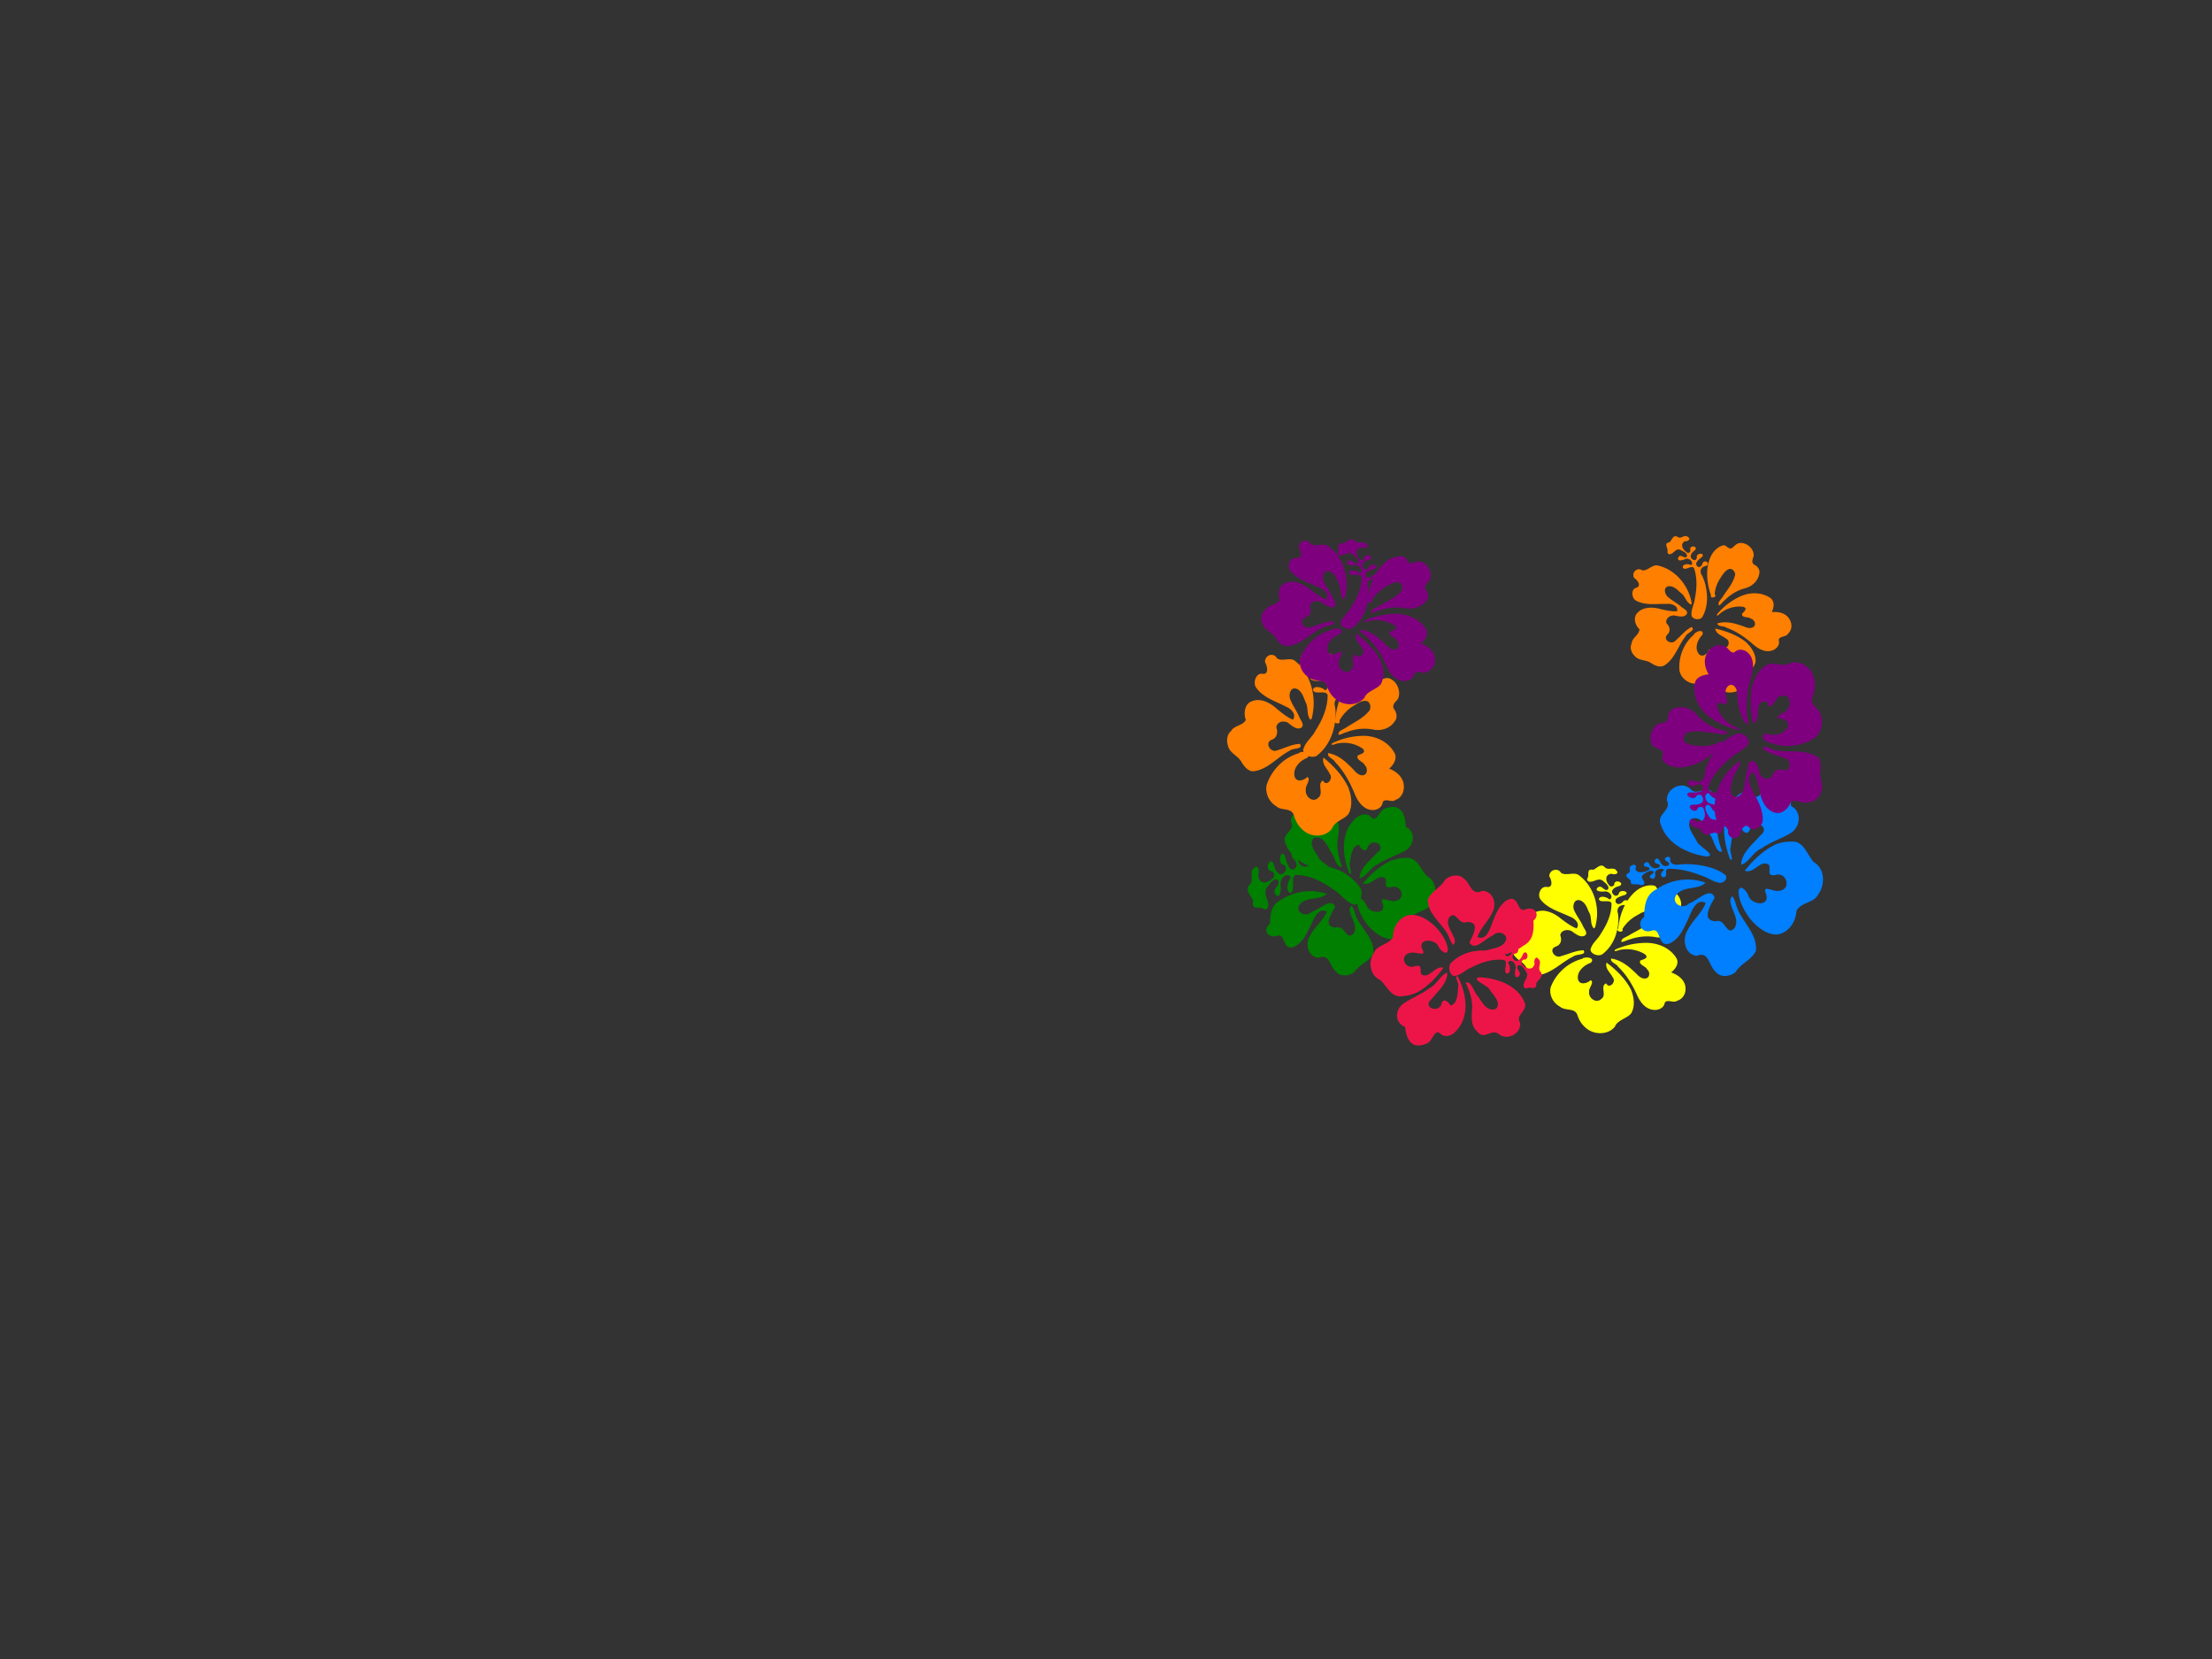 <?xml version="1.0"?><svg width="640" height="480" xmlns="http://www.w3.org/2000/svg">
 <rect width="100%" height="100%" fill="#333333" stroke="none"/>
 <title>hibiscus flowers lei</title>
 <g>
  <title>Layer 1</title>
  <path d="m365.732,263.082c-0.973,-1.178 -3.729,0.808 -3.185,-2.494c-0.559,-1.51 -2.573,-3.022 -0.889,-4.712c1.263,-1.238 -0.341,-3.654 1.182,-4.691c1.044,-1.392 1.722,0.702 1.159,2.014c0.339,2.892 2.777,2.344 3.997,1.134c1.23,-0.605 0.639,-2.502 -0.449,-2.311c-1.674,-0.719 -0.094,-4.304 0.951,-2.104c0.382,2.126 1.772,4.053 3.157,2.443c0.967,-0.962 0.149,-2.22 -0.7,-2.286c-1.239,-0.815 -0.393,-4.305 0.745,-2.624c0.56,1.823 1.2,5.041 2.955,3.866c1.195,-0.996 -0.075,-2.628 -0.764,-3.178c-0.842,-2.187 1.871,-3.342 1.601,-0.586c-0.198,2.797 1.597,3.628 3.07,3.014c2.693,-0.5 5.437,-0.032 8.07,0.895c2.585,1.008 5.151,2.737 7.061,5.624c0.924,2.254 -0.83,5.504 -2.468,4.449c-1.936,-0.706 -3.378,-3.009 -5.231,-4.027c-3.434,-2.544 -7.189,-4.361 -11.041,-4.342c-1.803,0.497 0.095,4.655 -1.622,5.165c-1.605,-0.362 -0.675,-3.611 0.122,-4.257c-0.62,-1.972 -3.08,-0.288 -2.955,1.755c0.23,1.582 -0.045,4.598 -1.488,2.945c-1.118,-1.793 1.547,-2.386 0.828,-4.05c-1.16,-1.041 -2.47,1.013 -3.318,2.112c-1.239,1.911 0.941,3.762 0.319,5.756c-0.264,0.506 -0.713,0.609 -1.109,0.492z" id="path7490" fill="#007f00"/>
  <path id="path7488" d="m386.471,281.059c-1.748,-1.409 -1.698,-5.298 -4.988,-3.912c-3.176,-0.351 -3.935,-4.191 -2.436,-6.468c1.283,-2.526 3.809,-4.275 4.872,-6.925c-2.501,-1.311 -3.768,2.024 -4.538,3.732c-1.216,2.461 -2.422,5.443 -5.228,6.549c-3.242,0.974 -2.067,-4.21 -4.691,-3.271c-2.647,0.887 -4.258,-1.911 -2.021,-3.465c0.046,-2.773 0.369,-5.73 3.407,-7.063c3.754,-2.461 8.754,-3.105 13.033,-1.61c-2.011,1.884 -5.531,0.773 -7.581,2.797c-2.103,2.136 1.306,4.311 3.214,2.42c2.045,-0.517 5.62,-4.392 6.802,-1.462c-1.027,1.828 -3.812,5.842 0.286,6.011c2.589,-0.886 2.876,4.067 5.065,1.648c1.356,-2.386 -1.084,-4.551 -1.184,-6.959c0.646,-2.843 1.487,1.367 2.011,2.369c1.636,3.439 5.276,6.325 4.852,10.44c-1.161,2.354 -4.138,3.164 -5.505,5.416c-1.524,1.154 -4.095,1.382 -5.369,-0.249l0,0zm-2.212,-29.04c-5.062,-0.656 -10.616,-3.108 -12.373,-8.07c-1.234,-2.755 3.069,-3.677 1.637,-6.139c-0.166,-3.07 4.08,-5.062 6.373,-2.813c1.916,1.934 4.341,-1.55 6.068,1.123c2.125,2.144 1.259,5.083 0.974,7.662c-0.076,2.376 0.493,4.732 1.363,6.944c-1.675,0.628 -2.218,-3.283 -3.345,-4.383c-0.933,-1.782 -2.235,-4.772 -4.85,-3.875c-1.758,1.817 0.76,4.198 1.579,5.975c0.673,1.074 5.179,3.31 2.574,3.575l0,0l-0,0zm18.257,-3.044c-3.253,1.493 -5.911,3.943 -8.156,6.611c2.438,0.97 4.161,-3.024 6.487,-1.467c0.536,1.266 -0.767,2.861 1.609,2.59c3.041,-1.025 4.517,3.501 1.235,3.95c-1.714,0.475 -4.964,-1.928 -3.57,0.986c0.918,3.24 -4.229,2.54 -4.832,0.149c-0.546,-1.33 -2.551,-3.159 -2.599,-0.602c0.243,2.399 1.581,4.645 3.071,6.55c1.784,2.018 4.246,4.012 7.138,3.999c3.097,-0.279 5.147,-3.211 5.298,-6.018c1.225,-2.232 4.701,-1.858 5.894,-4.262c1.825,-2.411 1.665,-6.503 -1.285,-8.04c-1.862,-1.941 -2.706,-5.62 -6.212,-5.179c-1.395,-0.044 -2.78,0.263 -4.079,0.734l-0,0zm-1.304,-15.199c-2.347,0.275 -2.772,5.044 -4.9,2.236c-2.541,-1.408 -4.824,1.184 -6.003,3.079c-2.355,4.17 -1.594,9.256 0.065,13.512c1.349,1.139 -0.282,-2.149 0.186,-2.85c0.23,-1.727 0.509,-5.156 2.652,-5.323c0.573,1.435 2.087,2.556 2.639,0.337c1.512,-2.372 5.451,-0.027 2.633,1.943c-1.986,2.162 -4.964,4.302 -5.107,7.358c1.888,-0.314 3.24,-3.293 5.402,-4.081c2.452,-1.665 5.394,-2.465 7.933,-3.949c2.663,-1.644 2.887,-5.51 0.007,-6.826c-0.021,-2.653 -0.842,-6.332 -4.542,-5.663l-0.49,0.089l-0.474,0.139l0,0l-0,0z" fill="#007f00"/>
  <path id="path6658" d="m459.235,254.161c0.835,-0.766 -0.573,-2.937 1.769,-2.508c1.071,-0.44 2.143,-2.027 3.342,-0.7c0.878,0.995 2.592,-0.269 3.327,0.931c0.987,0.822 -0.498,1.356 -1.428,0.913c-2.051,0.267 -1.662,2.187 -0.804,3.148c0.429,0.969 1.775,0.503 1.639,-0.353c0.51,-1.319 3.053,-0.074 1.492,0.749c-1.507,0.301 -2.874,1.395 -1.732,2.487c0.682,0.762 1.574,0.118 1.621,-0.552c0.578,-0.976 3.053,-0.31 1.861,0.587c-1.293,0.441 -3.575,0.945 -2.741,2.327c0.707,0.941 1.864,-0.059 2.254,-0.601c1.551,-0.663 2.37,1.474 0.415,1.261c-1.984,-0.156 -2.573,1.258 -2.137,2.418c0.355,2.121 0.023,4.282 -0.634,6.356c-0.715,2.036 -1.941,4.057 -3.989,5.561c-1.599,0.728 -3.903,-0.654 -3.155,-1.944c0.5,-1.525 2.134,-2.661 2.856,-4.12c1.804,-2.705 3.093,-5.662 3.079,-8.695c-0.353,-1.42 -3.301,0.075 -3.663,-1.278c0.257,-1.264 2.561,-0.532 3.019,0.096c1.399,-0.488 0.204,-2.426 -1.245,-2.327c-1.122,0.181 -3.261,-0.035 -2.088,-1.172c1.271,-0.88 1.692,1.218 2.872,0.652c0.738,-0.913 -0.719,-1.945 -1.498,-2.613c-1.355,-0.975 -2.668,0.741 -4.082,0.251c-0.359,-0.208 -0.432,-0.562 -0.349,-0.873z" fill="#ffff00"/>
  <path d="m438.656,270.91c0.991,-1.553 3.351,-1.227 4.319,-2.804c-0.675,-1.716 -0.177,-4.218 1.797,-4.818c2.678,-0.948 5.458,0.593 7.375,2.377c1.323,1.036 2.648,2.123 4.224,2.762c1.213,-1.431 -0.615,-3.057 -1.949,-3.52c-2.904,-1.503 -6.368,-2.478 -8.315,-5.285c-0.856,-1.433 0.345,-3.974 2.198,-3.41c1.808,0.063 1.164,-2.221 0.624,-3.111c0.042,-1.899 2.6,-2.528 3.462,-0.853c1.622,1.041 3.841,-0.443 5.321,0.987c4.019,3.306 5.543,9.052 4.296,13.993c-0.139,0.82 -0.534,2.042 -1.073,0.707c-0.582,-1.316 -0.065,-2.89 -0.877,-4.139c-0.516,-1.394 -1.119,-3.271 -2.824,-3.543c-1.529,-0.137 -1.899,1.881 -1.391,2.995c0.611,1.46 1.568,2.756 2.234,4.197c0.245,0.976 1.676,2.26 0.685,3.088c-1.193,0.719 -2.444,-0.324 -3.39,-0.995c-1.04,-1.126 -3.48,-0.981 -3.796,0.714c0.511,1.358 0.125,2.873 -1.483,3.272c-2.068,0.707 -0.342,3.423 1.412,2.821c2.207,-0.518 4.348,-1.542 6.661,-1.545c0.987,1.56 -2.145,0.971 -2.954,1.69c-3.514,1.514 -6.302,4.693 -10.279,5.084c-1.89,0.201 -3.036,-1.608 -3.88,-2.996c-1.03,-1.356 -2.999,-2.029 -3.368,-3.84c-0.466,-1.302 -0.233,-2.986 0.97,-3.827l-0,0zm29.731,-2.153c0.571,-4.062 2.282,-8.207 5.658,-10.756c1.48,-1.057 3.398,-1.672 5.214,-1.245c0.854,0.395 0.768,1.681 1.706,1.96c1.092,0.016 2.171,-0.728 3.268,-0.287c2.1,0.804 3.287,3.55 2.121,5.529c-0.674,0.608 -1.862,1.539 -1.118,2.546c0.751,0.881 0.93,2.339 0.053,3.203c-1.478,1.937 -4.238,2.513 -6.524,1.876c-2.401,-0.442 -4.894,-0.217 -7.211,0.523c-0.767,0.128 -1.757,0.699 -2.357,0.644c-0.099,-1.07 1.189,-1.268 1.917,-1.672c2.407,-1.391 5.182,-2.327 7.094,-4.422c0.625,-0.857 0.267,-2.439 -0.912,-2.57c-1.629,-0.108 -2.983,0.947 -4.355,1.647c-1.325,0.848 -2.507,1.945 -3.334,3.283c0.512,1.309 -2.25,0.717 -1.218,-0.258l0,0zm3.117,17.764c-1.527,-3.166 -4.038,-5.75 -6.769,-7.936c-0.651,1.701 1.05,2.959 1.667,4.37c1.053,1.291 -1.173,3.45 -2,1.621c-1.898,0.746 0.255,3.44 -1.55,4.49c-1.504,1.368 -3.737,-0.41 -3.431,-2.192c-0.204,-1.088 1.757,-2.751 0.53,-3.342c-1.061,0.959 -3.308,1.439 -3.654,-0.447c-0.262,-2.255 1.872,-3.978 3.854,-4.583c1.577,-1.448 -1.546,-2.025 -2.485,-1.227c-4.144,0.946 -7.715,4.026 -9.313,7.911c-0.642,2.192 0.541,4.668 2.534,5.745c1.377,1.324 4.132,0.349 4.901,2.437c0.458,1.792 1.475,3.358 3,4.438c2.286,1.608 5.86,1.602 7.762,-0.599c0.878,-2.014 3.451,-2.164 4.804,-3.679c1.362,-2.085 1,-4.806 0.15,-7.008l0,-0zm15.561,-1.269c-0.634,-1.606 -2.187,-2.618 -3.734,-3.255c1.184,-0.876 2.421,-2.445 1.689,-3.963c-1.755,-3.289 -5.66,-4.89 -9.287,-4.817c-2.871,-0 -5.753,0.587 -8.399,1.675c-0.792,0.982 1.337,0.01 1.813,0.074c2.344,-0.324 4.808,0.255 6.764,1.55c1.242,1.21 -0.594,1.438 -1.407,1.774c-0.665,1.233 1.447,1.572 1.882,2.586c0.926,0.795 0.767,2.64 -0.671,2.656c-1.593,0.042 -2.394,-1.579 -3.478,-2.459c-1.686,-1.69 -3.726,-3.212 -6.144,-3.625c-0.4,1.117 1.521,1.497 1.944,2.436c2.432,2.461 4.092,5.541 5.362,8.717c0.812,1.866 2.228,3.79 4.419,4.061c1.372,0.248 3.151,-0.411 3.36,-1.925c0.763,-1.206 2.518,0.317 3.656,-0.504c1.543,-0.374 2.513,-1.869 2.493,-3.393c0.02,-0.539 -0.063,-1.084 -0.263,-1.587l0,0z" id="path6656" fill="#ffff00" transform="rotate(-1.772 462.396 275.112)"/>
  <path d="m416.628,300.466c-1.753,-1.394 -1.702,-5.242 -5.001,-3.87c-3.184,-0.348 -3.946,-4.147 -2.442,-6.4c1.286,-2.499 3.819,-4.23 4.885,-6.852c-2.507,-1.297 -3.777,2.003 -4.55,3.693c-1.219,2.435 -2.428,5.386 -5.242,6.48c-3.25,0.963 -2.072,-4.166 -4.703,-3.236c-2.654,0.878 -4.269,-1.89 -2.026,-3.428c0.047,-2.744 0.37,-5.67 3.416,-6.989c3.764,-2.435 8.777,-3.072 13.067,-1.593c-2.016,1.865 -5.545,0.765 -7.601,2.768c-2.109,2.113 1.309,4.266 3.222,2.395c2.051,-0.511 5.635,-4.345 6.82,-1.446c-1.029,1.808 -3.822,5.781 0.286,5.947c2.596,-0.876 2.884,4.024 5.078,1.63c1.359,-2.36 -1.087,-4.503 -1.187,-6.885c0.647,-2.813 1.491,1.352 2.016,2.344c1.64,3.403 5.289,6.259 4.865,10.33c-1.164,2.329 -4.149,3.131 -5.519,5.359c-1.528,1.141 -4.106,1.368 -5.383,-0.246l0,0zm-2.218,-28.734c-5.075,-0.649 -10.644,-3.075 -12.406,-7.985c-1.237,-2.726 3.077,-3.639 1.642,-6.074c-0.166,-3.038 4.09,-5.009 6.39,-2.783c1.921,1.914 4.352,-1.534 6.084,1.111c2.131,2.122 1.262,5.029 0.977,7.581c-0.076,2.351 0.494,4.682 1.366,6.871c-1.679,0.621 -2.224,-3.249 -3.354,-4.337c-0.935,-1.763 -2.241,-4.722 -4.863,-3.834c-1.762,1.798 0.762,4.154 1.583,5.912c0.674,1.062 5.192,3.275 2.581,3.538l0,0l-0,0zm18.305,-3.012c-3.262,1.478 -5.927,3.901 -8.177,6.542c2.445,0.96 4.172,-2.992 6.504,-1.451c0.537,1.253 -0.769,2.831 1.613,2.563c3.049,-1.014 4.529,3.464 1.238,3.908c-1.719,0.47 -4.977,-1.908 -3.579,0.976c0.92,3.206 -4.241,2.513 -4.845,0.147c-0.548,-1.316 -2.558,-3.126 -2.606,-0.596c0.243,2.374 1.585,4.596 3.079,6.481c1.788,1.997 4.257,3.97 7.157,3.957c3.105,-0.277 5.161,-3.177 5.312,-5.955c1.229,-2.209 4.713,-1.838 5.91,-4.217c1.83,-2.385 1.669,-6.435 -1.288,-7.955c-1.867,-1.921 -2.713,-5.561 -6.228,-5.125c-1.399,-0.044 -2.787,0.26 -4.09,0.726l0,0zm-1.308,-15.039c-2.353,0.272 -2.779,4.99 -4.913,2.212c-2.548,-1.393 -4.836,1.172 -6.019,3.047c-2.361,4.126 -1.598,9.158 0.066,13.37c1.352,1.127 -0.283,-2.126 0.186,-2.82c0.231,-1.708 0.511,-5.102 2.659,-5.267c0.574,1.42 2.093,2.529 2.646,0.333c1.516,-2.347 5.465,-0.027 2.64,1.922c-1.991,2.139 -4.977,4.257 -5.121,7.28c1.893,-0.311 3.249,-3.258 5.416,-4.038c2.458,-1.648 5.408,-2.439 7.954,-3.908c2.67,-1.627 2.895,-5.452 0.007,-6.754c-0.021,-2.625 -0.844,-6.265 -4.554,-5.603l-0.491,0.088l-0.475,0.138l0,0l-0,0z" fill="#ed1547" id="svg_1" transform="rotate(175.601 421 277.5)"/>
  <path d="m423.445,272.146c-0.791,0.875 -3.034,-0.6 -2.592,1.853c-0.455,1.122 -2.094,2.245 -0.723,3.501c1.027,0.92 -0.278,2.715 0.962,3.485c0.85,1.034 1.401,-0.522 0.943,-1.496c0.276,-2.149 2.26,-1.741 3.252,-0.842c1.001,0.449 0.52,1.859 -0.365,1.717c-1.363,0.534 -0.076,3.198 0.773,1.563c0.311,-1.579 1.442,-3.012 2.569,-1.815c0.787,0.715 0.122,1.649 -0.57,1.698c-1.008,0.606 -0.32,3.199 0.606,1.95c0.456,-1.355 0.977,-3.745 2.405,-2.872c0.972,0.74 -0.061,1.953 -0.621,2.361c-0.685,1.625 1.523,2.483 1.303,0.435c-0.161,-2.078 1.299,-2.696 2.498,-2.239c2.191,0.372 4.424,0.024 6.566,-0.665c2.104,-0.749 4.191,-2.033 5.745,-4.179c0.752,-1.675 -0.675,-4.089 -2.008,-3.305c-1.575,0.524 -2.749,2.236 -4.256,2.992c-2.795,1.89 -5.85,3.24 -8.984,3.226c-1.467,-0.369 0.077,-3.458 -1.32,-3.838c-1.306,0.269 -0.549,2.683 0.1,3.163c-0.504,1.465 -2.506,0.214 -2.405,-1.304c0.187,-1.175 -0.036,-3.416 -1.211,-2.188c-0.91,1.332 1.258,1.773 0.673,3.009c-0.944,0.774 -2.01,-0.753 -2.7,-1.569c-1.008,-1.42 0.766,-2.795 0.26,-4.277c-0.215,-0.376 -0.58,-0.453 -0.902,-0.366z" fill="#ed1547" id="svg_2" transform="rotate(-172.999 433 278.5)"/>
  <path d="m496.283,281.043c-1.891,-1.611 -1.837,-6.059 -5.396,-4.473c-3.436,-0.402 -4.257,-4.792 -2.635,-7.397c1.388,-2.888 4.121,-4.889 5.27,-7.919c-2.705,-1.499 -4.076,2.315 -4.909,4.268c-1.315,2.814 -2.62,6.225 -5.656,7.489c-3.507,1.113 -2.236,-4.815 -5.074,-3.74c-2.864,1.014 -4.607,-2.185 -2.186,-3.962c0.05,-3.171 0.399,-6.553 3.686,-8.077c4.061,-2.814 9.47,-3.551 14.099,-1.841c-2.176,2.155 -5.983,0.884 -8.201,3.199c-2.276,2.442 1.413,4.93 3.477,2.768c2.212,-0.591 6.08,-5.022 7.358,-1.671c-1.111,2.09 -4.124,6.681 0.309,6.874c2.801,-1.013 3.111,4.651 5.479,1.884c1.467,-2.728 -1.173,-5.205 -1.281,-7.958c0.698,-3.252 1.609,1.563 2.175,2.709c1.769,3.933 5.707,7.234 5.249,11.939c-1.256,2.692 -4.477,3.619 -5.955,6.194c-1.649,1.319 -4.43,1.581 -5.808,-0.285l0,0zm-2.393,-33.209c-5.476,-0.75 -11.484,-3.554 -13.385,-9.229c-1.335,-3.151 3.32,-4.205 1.771,-7.02c-0.179,-3.511 4.413,-5.789 6.894,-3.216c2.073,2.212 4.696,-1.773 6.564,1.284c2.299,2.452 1.362,5.813 1.054,8.762c-0.082,2.717 0.533,5.411 1.474,7.941c-1.811,0.718 -2.399,-3.755 -3.619,-5.013c-1.009,-2.038 -2.418,-5.458 -5.247,-4.431c-1.901,2.078 0.822,4.8 1.708,6.832c0.728,1.228 5.602,3.785 2.785,4.089l0,0l-0,0zm19.751,-3.482c-3.519,1.708 -6.395,4.509 -8.823,7.56c2.638,1.109 4.502,-3.458 7.018,-1.677c0.58,1.448 -0.83,3.272 1.741,2.962c3.29,-1.172 4.887,4.003 1.336,4.517c-1.855,0.543 -5.37,-2.205 -3.862,1.128c0.993,3.705 -4.575,2.904 -5.228,0.17c-0.591,-1.521 -2.76,-3.613 -2.812,-0.689c0.263,2.744 1.71,5.312 3.323,7.49c1.929,2.308 4.594,4.588 7.722,4.573c3.35,-0.32 5.568,-3.671 5.732,-6.882c1.326,-2.553 5.085,-2.124 6.376,-4.874c1.975,-2.757 1.801,-7.437 -1.39,-9.194c-2.014,-2.22 -2.928,-6.427 -6.72,-5.923c-1.51,-0.05 -3.007,0.301 -4.413,0.839l0,0zm-1.411,-17.381c-2.539,0.314 -2.999,5.768 -5.3,2.557c-2.749,-1.61 -5.218,1.354 -6.494,3.521c-2.547,4.769 -1.724,10.585 0.071,15.452c1.459,1.303 -0.305,-2.457 0.201,-3.259c0.249,-1.974 0.551,-5.896 2.869,-6.087c0.62,1.641 2.258,2.922 2.855,0.385c1.636,-2.713 5.897,-0.031 2.848,2.221c-2.148,2.472 -5.37,4.92 -5.525,8.414c2.042,-0.359 3.505,-3.765 5.844,-4.667c2.652,-1.905 5.836,-2.819 8.582,-4.516c2.881,-1.88 3.123,-6.301 0.007,-7.806c-0.023,-3.034 -0.911,-7.241 -4.914,-6.475l-0.53,0.102l-0.513,0.159l0,0l-0,0z" fill="#007fff" id="svg_3"/>
  <path d="m474.682,256.075c-0.854,-0.561 -3.276,0.385 -2.798,-1.188c-0.491,-0.719 -2.261,-1.44 -0.781,-2.245c1.11,-0.59 -0.3,-1.741 1.039,-2.235c0.918,-0.663 1.513,0.334 1.019,0.959c0.298,1.378 2.44,1.117 3.512,0.54c1.081,-0.288 0.561,-1.192 -0.394,-1.101c-1.471,-0.342 -0.082,-2.051 0.835,-1.003c0.336,1.013 1.556,1.931 2.774,1.164c0.85,-0.458 0.131,-1.058 -0.615,-1.089c-1.089,-0.389 -0.346,-2.051 0.655,-1.251c0.492,0.869 1.055,2.402 2.596,1.842c1.05,-0.475 -0.066,-1.252 -0.671,-1.514c-0.74,-1.042 1.644,-1.592 1.407,-0.279c-0.174,1.333 1.403,1.729 2.698,1.436c2.366,-0.238 4.777,-0.015 7.09,0.426c2.271,0.48 4.526,1.304 6.204,2.68c0.812,1.074 -0.729,2.622 -2.168,2.12c-1.701,-0.336 -2.968,-1.434 -4.596,-1.919c-3.018,-1.212 -6.316,-2.078 -9.7,-2.069c-1.585,0.237 0.083,2.218 -1.426,2.461c-1.41,-0.172 -0.593,-1.721 0.108,-2.029c-0.544,-0.94 -2.706,-0.137 -2.596,0.836c0.202,0.754 -0.039,2.191 -1.307,1.403c-0.982,-0.854 1.359,-1.137 0.727,-1.93c-1.019,-0.496 -2.17,0.483 -2.915,1.006c-1.088,0.911 0.827,1.793 0.281,2.743c-0.232,0.241 -0.627,0.29 -0.974,0.235z" fill="#007fff" id="svg_4"/>
  <path d="m356.291,210.784c1.007,-1.717 3.407,-1.357 4.393,-3.1c-0.686,-1.897 -0.18,-4.664 1.828,-5.326c2.724,-1.048 5.551,0.656 7.5,2.628c1.345,1.145 2.692,2.347 4.296,3.054c1.233,-1.582 -0.625,-3.38 -1.982,-3.891c-2.953,-1.662 -6.476,-2.74 -8.456,-5.842c-0.871,-1.584 0.351,-4.393 2.236,-3.769c1.838,0.07 1.183,-2.456 0.634,-3.439c0.042,-2.1 2.644,-2.795 3.521,-0.943c1.65,1.151 3.906,-0.489 5.411,1.091c4.087,3.655 5.637,10.007 4.368,15.469c-0.141,0.906 -0.543,2.258 -1.091,0.782c-0.592,-1.455 -0.066,-3.195 -0.891,-4.575c-0.525,-1.541 -1.138,-3.616 -2.872,-3.917c-1.555,-0.152 -1.931,2.08 -1.414,3.31c0.622,1.614 1.594,3.047 2.272,4.64c0.249,1.079 1.704,2.498 0.697,3.414c-1.213,0.795 -2.486,-0.359 -3.447,-1.1c-1.057,-1.245 -3.539,-1.084 -3.861,0.789c0.519,1.501 0.127,3.176 -1.508,3.617c-2.103,0.782 -0.348,3.784 1.436,3.118c2.245,-0.573 4.422,-1.705 6.774,-1.708c1.004,1.724 -2.181,1.074 -3.004,1.868c-3.574,1.673 -6.409,5.188 -10.454,5.62c-1.922,0.222 -3.088,-1.778 -3.945,-3.312c-1.048,-1.499 -3.049,-2.243 -3.425,-4.245c-0.474,-1.44 -0.237,-3.301 0.986,-4.231l-0,0zm30.235,-2.38c0.581,-4.49 2.321,-9.072 5.754,-11.891c1.505,-1.168 3.455,-1.849 5.302,-1.377c0.869,0.436 0.781,1.858 1.735,2.167c1.11,0.018 2.207,-0.804 3.324,-0.318c2.136,0.888 3.343,3.924 2.157,6.112c-0.685,0.672 -1.893,1.702 -1.137,2.815c0.764,0.974 0.945,2.586 0.054,3.541c-1.503,2.142 -4.31,2.778 -6.634,2.074c-2.442,-0.489 -4.977,-0.24 -7.333,0.579c-0.78,0.142 -1.787,0.773 -2.397,0.712c-0.1,-1.182 1.209,-1.401 1.949,-1.848c2.448,-1.537 5.269,-2.572 7.214,-4.888c0.636,-0.947 0.272,-2.697 -0.928,-2.842c-1.656,-0.119 -3.033,1.047 -4.429,1.821c-1.347,0.938 -2.55,2.15 -3.391,3.629c0.521,1.447 -2.289,0.792 -1.239,-0.285l0,0zm3.17,19.638c-1.553,-3.5 -4.106,-6.357 -6.884,-8.773c-0.662,1.88 1.068,3.271 1.695,4.832c1.07,1.427 -1.193,3.814 -2.034,1.792c-1.93,0.825 0.26,3.803 -1.576,4.963c-1.53,1.512 -3.8,-0.454 -3.489,-2.423c-0.207,-1.203 1.787,-3.041 0.539,-3.695c-1.079,1.06 -3.364,1.591 -3.716,-0.495c-0.267,-2.493 1.903,-4.398 3.919,-5.066c1.604,-1.601 -1.572,-2.238 -2.527,-1.357c-4.215,1.046 -7.845,4.451 -9.471,8.746c-0.653,2.423 0.55,5.16 2.577,6.351c1.401,1.464 4.202,0.385 4.984,2.695c0.466,1.981 1.5,3.712 3.05,4.907c2.325,1.777 5.959,1.771 7.893,-0.662c0.893,-2.226 3.509,-2.392 4.885,-4.067c1.385,-2.305 1.017,-5.313 0.153,-7.747l0,-0zm15.824,-1.403c-0.645,-1.775 -2.224,-2.894 -3.797,-3.599c1.204,-0.968 2.462,-2.703 1.718,-4.381c-1.785,-3.636 -5.756,-5.406 -9.444,-5.326c-2.92,-0 -5.85,0.649 -8.541,1.852c-0.806,1.085 1.36,0.011 1.844,0.082c2.384,-0.358 4.89,0.281 6.879,1.714c1.263,1.338 -0.604,1.59 -1.431,1.961c-0.676,1.363 1.472,1.738 1.914,2.859c0.942,0.879 0.78,2.919 -0.682,2.937c-1.62,0.046 -2.434,-1.746 -3.537,-2.719c-1.714,-1.868 -3.789,-3.551 -6.248,-4.008c-0.407,1.234 1.546,1.655 1.977,2.693c2.473,2.72 4.161,6.126 5.453,9.637c0.826,2.063 2.266,4.19 4.494,4.489c1.395,0.274 3.205,-0.454 3.417,-2.128c0.776,-1.333 2.561,0.351 3.718,-0.558c1.569,-0.413 2.556,-2.066 2.535,-3.751c0.02,-0.596 -0.064,-1.199 -0.268,-1.754l0,0z" fill="#ff7f00" transform="rotate(-1.772 380.433 215.429)" id="svg_5"/>
  <path d="m375.94,192.47c0.973,-0.914 -0.667,-3.503 2.059,-2.992c1.246,-0.525 2.495,-2.417 3.89,-0.835c1.022,1.186 3.017,-0.321 3.872,1.111c1.149,0.981 -0.579,1.617 -1.662,1.089c-2.387,0.319 -1.935,2.609 -0.936,3.754c0.499,1.155 2.066,0.6 1.908,-0.421c0.593,-1.573 3.553,-0.088 1.737,0.893c-1.755,0.359 -3.346,1.664 -2.016,2.966c0.794,0.908 1.832,0.14 1.887,-0.658c0.673,-1.164 3.554,-0.37 2.167,0.7c-1.505,0.526 -4.161,1.128 -3.191,2.776c0.823,1.122 2.17,-0.07 2.624,-0.717c1.805,-0.791 2.759,1.758 0.484,1.504c-2.309,-0.186 -2.995,1.5 -2.488,2.884c0.413,2.53 0.027,5.107 -0.739,7.58c-0.832,2.428 -2.259,4.839 -4.643,6.632c-1.861,0.868 -4.543,-0.78 -3.672,-2.318c0.582,-1.818 2.484,-3.173 3.324,-4.913c2.1,-3.226 3.6,-6.753 3.585,-10.371c-0.41,-1.694 -3.843,0.089 -4.264,-1.524c0.299,-1.508 2.981,-0.634 3.514,0.115c1.628,-0.582 0.238,-2.893 -1.449,-2.776c-1.306,0.216 -3.796,-0.042 -2.431,-1.398c1.48,-1.05 1.969,1.453 3.343,0.777c0.86,-1.089 -0.836,-2.32 -1.744,-3.117c-1.578,-1.163 -3.105,0.884 -4.751,0.3c-0.418,-0.248 -0.503,-0.67 -0.407,-1.042z" fill="#ff7f00" id="svg_6"/>
  <path d="m488.94,214.97c0.973,-0.914 -0.667,-3.503 2.059,-2.992c1.246,-0.525 2.495,-2.417 3.89,-0.835c1.022,1.186 3.017,-0.321 3.872,1.111c1.149,0.981 -0.579,1.617 -1.662,1.089c-2.387,0.319 -1.935,2.609 -0.936,3.754c0.499,1.155 2.066,0.6 1.908,-0.421c0.593,-1.573 3.553,-0.088 1.737,0.893c-1.755,0.359 -3.346,1.664 -2.016,2.966c0.794,0.908 1.832,0.14 1.887,-0.658c0.673,-1.164 3.554,-0.37 2.167,0.7c-1.505,0.526 -4.161,1.128 -3.191,2.776c0.823,1.122 2.17,-0.07 2.624,-0.717c1.805,-0.791 2.759,1.758 0.484,1.504c-2.309,-0.186 -2.995,1.5 -2.488,2.884c0.413,2.53 0.027,5.107 -0.739,7.58c-0.832,2.428 -2.259,4.839 -4.643,6.632c-1.861,0.868 -4.543,-0.78 -3.672,-2.318c0.582,-1.818 2.484,-3.173 3.324,-4.913c2.1,-3.226 3.6,-6.753 3.585,-10.371c-0.41,-1.694 -3.843,0.089 -4.264,-1.524c0.299,-1.508 2.981,-0.634 3.514,0.115c1.628,-0.582 0.238,-2.893 -1.449,-2.776c-1.306,0.216 -3.796,-0.042 -2.431,-1.398c1.48,-1.05 1.969,1.453 3.343,0.777c0.86,-1.089 -0.836,-2.32 -1.744,-3.117c-1.578,-1.163 -3.105,0.884 -4.751,0.3c-0.418,-0.248 -0.503,-0.67 -0.407,-1.042z" fill="#7f007f" id="svg_8" transform="rotate(-161.565 496 226)"/>
  <path d="m366.193,175.727c0.991,-1.553 3.351,-1.227 4.319,-2.804c-0.675,-1.716 -0.177,-4.218 1.797,-4.818c2.678,-0.948 5.458,0.593 7.375,2.377c1.323,1.036 2.648,2.123 4.224,2.762c1.213,-1.431 -0.615,-3.057 -1.949,-3.52c-2.904,-1.503 -6.368,-2.478 -8.315,-5.285c-0.856,-1.433 0.345,-3.974 2.198,-3.41c1.808,0.063 1.164,-2.221 0.624,-3.111c0.042,-1.899 2.6,-2.528 3.462,-0.853c1.622,1.041 3.841,-0.443 5.321,0.987c4.019,3.306 5.543,9.052 4.296,13.993c-0.139,0.82 -0.534,2.042 -1.073,0.707c-0.582,-1.316 -0.065,-2.89 -0.877,-4.139c-0.516,-1.394 -1.119,-3.271 -2.824,-3.543c-1.529,-0.137 -1.899,1.881 -1.391,2.995c0.611,1.46 1.568,2.756 2.234,4.197c0.245,0.976 1.676,2.26 0.685,3.088c-1.193,0.719 -2.444,-0.324 -3.39,-0.995c-1.04,-1.126 -3.48,-0.981 -3.796,0.714c0.511,1.358 0.125,2.873 -1.483,3.272c-2.068,0.707 -0.342,3.423 1.412,2.821c2.207,-0.518 4.348,-1.542 6.661,-1.545c0.987,1.56 -2.145,0.971 -2.954,1.69c-3.514,1.514 -6.302,4.693 -10.279,5.084c-1.89,0.201 -3.036,-1.608 -3.88,-2.996c-1.03,-1.356 -2.999,-2.029 -3.368,-3.84c-0.466,-1.302 -0.233,-2.986 0.97,-3.827l-0,0zm29.731,-2.153c0.571,-4.062 2.282,-8.207 5.658,-10.756c1.48,-1.057 3.398,-1.672 5.214,-1.245c0.854,0.395 0.768,1.681 1.706,1.96c1.092,0.016 2.171,-0.728 3.268,-0.287c2.1,0.804 3.287,3.55 2.121,5.529c-0.674,0.608 -1.862,1.539 -1.118,2.546c0.751,0.881 0.93,2.339 0.053,3.203c-1.478,1.937 -4.238,2.513 -6.524,1.876c-2.401,-0.442 -4.894,-0.217 -7.211,0.523c-0.767,0.128 -1.757,0.699 -2.357,0.644c-0.099,-1.07 1.189,-1.268 1.917,-1.672c2.407,-1.391 5.182,-2.327 7.094,-4.422c0.625,-0.857 0.267,-2.439 -0.912,-2.57c-1.629,-0.108 -2.983,0.947 -4.355,1.647c-1.325,0.848 -2.507,1.945 -3.334,3.283c0.512,1.309 -2.251,0.717 -1.218,-0.258l0,0zm3.117,17.764c-1.527,-3.166 -4.038,-5.75 -6.769,-7.936c-0.651,1.701 1.05,2.959 1.667,4.37c1.053,1.291 -1.173,3.45 -2,1.621c-1.898,0.746 0.255,3.44 -1.55,4.49c-1.504,1.368 -3.737,-0.41 -3.431,-2.192c-0.204,-1.088 1.757,-2.751 0.53,-3.342c-1.061,0.959 -3.308,1.439 -3.654,-0.447c-0.262,-2.255 1.872,-3.978 3.854,-4.583c1.577,-1.448 -1.546,-2.025 -2.485,-1.227c-4.144,0.946 -7.715,4.026 -9.313,7.911c-0.642,2.192 0.541,4.668 2.534,5.745c1.377,1.324 4.132,0.349 4.901,2.437c0.458,1.792 1.475,3.358 3,4.438c2.286,1.608 5.86,1.602 7.762,-0.599c0.878,-2.014 3.451,-2.164 4.804,-3.679c1.362,-2.085 1,-4.806 0.15,-7.008l0,-0zm15.561,-1.269c-0.634,-1.606 -2.187,-2.618 -3.734,-3.255c1.184,-0.876 2.421,-2.445 1.689,-3.963c-1.755,-3.289 -5.66,-4.89 -9.287,-4.817c-2.871,-0 -5.753,0.587 -8.399,1.675c-0.792,0.982 1.337,0.01 1.813,0.074c2.344,-0.324 4.808,0.255 6.764,1.55c1.242,1.21 -0.594,1.438 -1.407,1.774c-0.664,1.233 1.447,1.572 1.882,2.586c0.926,0.795 0.767,2.64 -0.671,2.656c-1.593,0.042 -2.394,-1.579 -3.478,-2.459c-1.686,-1.69 -3.726,-3.212 -6.144,-3.625c-0.4,1.117 1.521,1.497 1.944,2.436c2.432,2.461 4.092,5.541 5.362,8.717c0.812,1.866 2.228,3.79 4.419,4.061c1.372,0.248 3.151,-0.411 3.36,-1.925c0.763,-1.206 2.518,0.317 3.656,-0.504c1.543,-0.374 2.513,-1.869 2.493,-3.393c0.02,-0.539 -0.063,-1.084 -0.263,-1.587l0,0z" fill="#7f007f" transform="rotate(-1.772 389.933 179.929)" id="svg_9"/>
  <path d="m386.935,159.752c0.835,-0.766 -0.573,-2.937 1.769,-2.508c1.071,-0.44 2.143,-2.027 3.342,-0.7c0.878,0.995 2.592,-0.269 3.327,0.931c0.987,0.822 -0.498,1.356 -1.428,0.913c-2.051,0.267 -1.662,2.187 -0.804,3.148c0.429,0.969 1.775,0.503 1.639,-0.353c0.51,-1.319 3.053,-0.074 1.492,0.749c-1.508,0.301 -2.874,1.395 -1.732,2.487c0.682,0.762 1.574,0.118 1.621,-0.552c0.578,-0.976 3.053,-0.31 1.861,0.587c-1.293,0.441 -3.575,0.945 -2.741,2.327c0.707,0.941 1.864,-0.059 2.254,-0.601c1.551,-0.663 2.37,1.474 0.415,1.261c-1.984,-0.156 -2.573,1.258 -2.137,2.418c0.355,2.121 0.023,4.282 -0.634,6.356c-0.715,2.036 -1.941,4.057 -3.989,5.561c-1.599,0.728 -3.903,-0.654 -3.155,-1.944c0.5,-1.525 2.134,-2.661 2.856,-4.12c1.804,-2.705 3.093,-5.662 3.079,-8.695c-0.353,-1.42 -3.301,0.075 -3.663,-1.278c0.257,-1.264 2.561,-0.532 3.019,0.096c1.399,-0.488 0.204,-2.426 -1.245,-2.327c-1.122,0.181 -3.261,-0.035 -2.088,-1.172c1.271,-0.88 1.692,1.218 2.872,0.652c0.738,-0.913 -0.719,-1.945 -1.498,-2.613c-1.355,-0.975 -2.668,0.741 -4.082,0.251c-0.359,-0.208 -0.432,-0.562 -0.349,-0.873z" fill="#7f007f" id="svg_11"/>
  <path d="m471.511,176.015c0.893,-1.451 3.021,-1.146 3.895,-2.619c-0.609,-1.602 -0.159,-3.939 1.621,-4.499c2.415,-0.886 4.921,0.554 6.65,2.22c1.193,0.967 2.387,1.983 3.809,2.58c1.093,-1.336 -0.554,-2.855 -1.758,-3.287c-2.618,-1.404 -5.742,-2.314 -7.497,-4.935c-0.772,-1.338 0.311,-3.711 1.982,-3.184c1.63,0.059 1.049,-2.074 0.562,-2.905c0.038,-1.774 2.344,-2.361 3.122,-0.797c1.463,0.972 3.463,-0.413 4.797,0.922c3.624,3.088 4.998,8.453 3.873,13.067c-0.125,0.765 -0.481,1.907 -0.967,0.661c-0.525,-1.229 -0.059,-2.699 -0.79,-3.865c-0.466,-1.301 -1.009,-3.054 -2.546,-3.309c-1.379,-0.128 -1.712,1.757 -1.254,2.796c0.551,1.363 1.413,2.574 2.014,3.919c0.221,0.911 1.511,2.11 0.618,2.884c-1.076,0.671 -2.204,-0.303 -3.056,-0.929c-0.938,-1.052 -3.138,-0.916 -3.423,0.666c0.46,1.268 0.112,2.682 -1.337,3.056c-1.864,0.66 -0.309,3.196 1.274,2.634c1.99,-0.484 3.921,-1.44 6.006,-1.443c0.89,1.457 -1.934,0.907 -2.664,1.578c-3.169,1.413 -5.682,4.382 -9.268,4.748c-1.704,0.187 -2.737,-1.502 -3.498,-2.798c-0.929,-1.266 -2.704,-1.895 -3.037,-3.586c-0.421,-1.216 -0.21,-2.788 0.874,-3.574l-0,0zm26.807,-2.01c0.515,-3.793 2.057,-7.664 5.101,-10.045c1.334,-0.987 3.063,-1.562 4.701,-1.163c0.77,0.369 0.693,1.569 1.538,1.831c0.985,0.015 1.957,-0.68 2.947,-0.268c1.894,0.75 2.964,3.315 1.912,5.163c-0.607,0.568 -1.679,1.438 -1.008,2.378c0.677,0.823 0.838,2.185 0.047,2.991c-1.333,1.809 -3.821,2.347 -5.882,1.752c-2.165,-0.413 -4.413,-0.202 -6.502,0.489c-0.692,0.12 -1.584,0.653 -2.125,0.601c-0.089,-0.999 1.072,-1.184 1.728,-1.561c2.17,-1.299 4.672,-2.173 6.396,-4.129c0.564,-0.8 0.241,-2.278 -0.823,-2.4c-1.468,-0.101 -2.689,0.885 -3.927,1.538c-1.194,0.792 -2.261,1.817 -3.006,3.066c0.462,1.222 -2.029,0.669 -1.098,-0.241l0,0zm2.81,16.589c-1.377,-2.957 -3.641,-5.37 -6.103,-7.411c-0.587,1.588 0.947,2.764 1.503,4.081c0.949,1.206 -1.058,3.222 -1.803,1.513c-1.711,0.697 0.23,3.212 -1.397,4.193c-1.356,1.277 -3.37,-0.383 -3.094,-2.047c-0.184,-1.016 1.584,-2.569 0.477,-3.121c-0.956,0.895 -2.982,1.344 -3.294,-0.418c-0.237,-2.106 1.688,-3.715 3.475,-4.28c1.422,-1.352 -1.394,-1.891 -2.241,-1.146c-3.737,0.884 -6.956,3.76 -8.397,7.388c-0.579,2.047 0.487,4.359 2.285,5.365c1.242,1.237 3.726,0.326 4.419,2.276c0.413,1.674 1.33,3.136 2.705,4.145c2.061,1.501 5.284,1.496 6.998,-0.559c0.792,-1.881 3.111,-2.021 4.332,-3.436c1.228,-1.947 0.902,-4.488 0.136,-6.544l0,-0zm14.03,-1.185c-0.571,-1.499 -1.972,-2.444 -3.367,-3.04c1.067,-0.818 2.182,-2.284 1.523,-3.701c-1.582,-3.071 -5.103,-4.567 -8.374,-4.499c-2.589,-0 -5.187,0.548 -7.573,1.564c-0.715,0.917 1.206,0.009 1.635,0.07c2.114,-0.302 4.335,0.238 6.099,1.448c1.12,1.13 -0.535,1.343 -1.269,1.656c-0.599,1.151 1.305,1.468 1.697,2.415c0.835,0.743 0.692,2.466 -0.605,2.481c-1.436,0.039 -2.158,-1.475 -3.136,-2.297c-1.52,-1.578 -3.359,-2.999 -5.54,-3.386c-0.361,1.043 1.371,1.398 1.753,2.275c2.193,2.298 3.689,5.175 4.835,8.141c0.732,1.743 2.009,3.539 3.985,3.792c1.237,0.232 2.841,-0.384 3.03,-1.797c0.688,-1.126 2.271,0.296 3.297,-0.471c1.391,-0.349 2.266,-1.745 2.248,-3.169c0.018,-0.503 -0.057,-1.012 -0.237,-1.482l0,0z" fill="#ff7f00" transform="rotate(-27.064 492.916 179.938)" id="svg_12"/>
  <path d="m482.774,209.293c1.007,-1.717 3.407,-1.357 4.393,-3.1c-0.686,-1.897 -0.18,-4.664 1.828,-5.326c2.724,-1.048 5.551,0.656 7.5,2.628c1.345,1.145 2.692,2.347 4.296,3.054c1.233,-1.582 -0.625,-3.38 -1.982,-3.891c-2.953,-1.662 -6.476,-2.74 -8.456,-5.842c-0.871,-1.584 0.351,-4.393 2.236,-3.769c1.838,0.07 1.183,-2.456 0.634,-3.439c0.042,-2.1 2.644,-2.795 3.521,-0.943c1.65,1.151 3.906,-0.489 5.411,1.091c4.088,3.655 5.637,10.007 4.368,15.469c-0.141,0.906 -0.543,2.258 -1.091,0.782c-0.592,-1.455 -0.066,-3.195 -0.891,-4.575c-0.525,-1.541 -1.138,-3.616 -2.872,-3.917c-1.555,-0.152 -1.931,2.08 -1.414,3.31c0.622,1.614 1.594,3.047 2.272,4.64c0.249,1.079 1.704,2.498 0.697,3.414c-1.213,0.795 -2.486,-0.359 -3.447,-1.1c-1.057,-1.245 -3.539,-1.084 -3.86,0.789c0.519,1.501 0.127,3.176 -1.508,3.617c-2.103,0.782 -0.348,3.784 1.436,3.118c2.245,-0.573 4.422,-1.705 6.774,-1.708c1.004,1.724 -2.181,1.074 -3.004,1.868c-3.574,1.673 -6.409,5.188 -10.454,5.62c-1.922,0.222 -3.088,-1.778 -3.945,-3.312c-1.048,-1.499 -3.049,-2.243 -3.425,-4.245c-0.474,-1.44 -0.237,-3.301 0.986,-4.231l-0,0zm30.235,-2.38c0.581,-4.49 2.321,-9.072 5.754,-11.891c1.505,-1.168 3.455,-1.849 5.302,-1.377c0.869,0.436 0.781,1.858 1.735,2.167c1.11,0.017 2.207,-0.804 3.324,-0.318c2.136,0.888 3.343,3.924 2.156,6.112c-0.685,0.672 -1.893,1.702 -1.137,2.815c0.764,0.974 0.945,2.586 0.054,3.541c-1.503,2.142 -4.31,2.778 -6.634,2.074c-2.442,-0.489 -4.977,-0.24 -7.333,0.579c-0.78,0.142 -1.787,0.773 -2.397,0.712c-0.1,-1.182 1.209,-1.401 1.949,-1.848c2.448,-1.537 5.269,-2.572 7.214,-4.888c0.636,-0.947 0.272,-2.697 -0.928,-2.842c-1.656,-0.119 -3.033,1.047 -4.429,1.82c-1.347,0.938 -2.55,2.15 -3.391,3.629c0.521,1.447 -2.289,0.792 -1.239,-0.285l0,0zm3.17,19.638c-1.553,-3.5 -4.106,-6.357 -6.884,-8.773c-0.662,1.88 1.068,3.271 1.695,4.832c1.07,1.427 -1.193,3.814 -2.034,1.792c-1.93,0.825 0.259,3.803 -1.576,4.963c-1.53,1.512 -3.8,-0.454 -3.489,-2.423c-0.207,-1.203 1.787,-3.041 0.539,-3.695c-1.079,1.06 -3.364,1.591 -3.716,-0.495c-0.267,-2.493 1.903,-4.398 3.919,-5.066c1.604,-1.601 -1.572,-2.238 -2.527,-1.357c-4.215,1.046 -7.845,4.451 -9.471,8.746c-0.653,2.423 0.55,5.16 2.577,6.351c1.401,1.464 4.202,0.385 4.984,2.695c0.466,1.981 1.5,3.712 3.05,4.907c2.325,1.777 5.959,1.771 7.893,-0.662c0.893,-2.226 3.509,-2.392 4.885,-4.067c1.385,-2.305 1.017,-5.313 0.153,-7.747l0,-0zm15.824,-1.403c-0.645,-1.775 -2.224,-2.894 -3.797,-3.599c1.204,-0.968 2.461,-2.703 1.718,-4.381c-1.785,-3.636 -5.756,-5.406 -9.445,-5.326c-2.92,-0 -5.85,0.649 -8.541,1.852c-0.806,1.085 1.36,0.011 1.844,0.082c2.384,-0.358 4.89,0.281 6.879,1.714c1.263,1.338 -0.604,1.59 -1.431,1.961c-0.676,1.363 1.472,1.738 1.914,2.859c0.942,0.879 0.78,2.919 -0.682,2.937c-1.62,0.046 -2.434,-1.746 -3.537,-2.719c-1.714,-1.868 -3.789,-3.551 -6.248,-4.008c-0.407,1.234 1.546,1.655 1.977,2.693c2.473,2.72 4.161,6.126 5.453,9.637c0.826,2.063 2.266,4.19 4.494,4.489c1.395,0.274 3.205,-0.454 3.417,-2.128c0.776,-1.333 2.561,0.351 3.718,-0.558c1.569,-0.413 2.556,-2.066 2.535,-3.751c0.02,-0.596 -0.064,-1.199 -0.268,-1.754l0,0z" fill="#7f007f" transform="rotate(-143.404 506.916 213.938)" id="svg_7"/>
  <path d="m484.985,157.611c0.691,-0.736 -0.474,-2.823 1.462,-2.411c0.885,-0.423 1.772,-1.948 2.763,-0.673c0.726,0.956 2.143,-0.258 2.751,0.895c0.816,0.791 -0.412,1.303 -1.181,0.878c-1.696,0.257 -1.374,2.102 -0.665,3.026c0.355,0.931 1.467,0.484 1.355,-0.34c0.421,-1.267 2.524,-0.071 1.234,0.72c-1.246,0.289 -2.377,1.341 -1.432,2.39c0.564,0.732 1.302,0.113 1.34,-0.53c0.478,-0.938 2.524,-0.298 1.539,0.564c-1.069,0.424 -2.956,0.909 -2.267,2.237c0.584,0.904 1.541,-0.057 1.864,-0.578c1.282,-0.637 1.96,1.417 0.344,1.212c-1.64,-0.15 -2.127,1.209 -1.767,2.324c0.293,2.038 0.019,4.115 -0.525,6.109c-0.591,1.957 -1.605,3.899 -3.298,5.345c-1.322,0.699 -3.227,-0.628 -2.609,-1.868c0.414,-1.465 1.764,-2.557 2.361,-3.959c1.492,-2.6 2.557,-5.442 2.546,-8.357c-0.292,-1.365 -2.73,0.072 -3.029,-1.228c0.212,-1.215 2.117,-0.511 2.496,0.093c1.156,-0.469 0.169,-2.332 -1.029,-2.237c-0.928,0.174 -2.696,-0.034 -1.727,-1.126c1.051,-0.846 1.399,1.171 2.374,0.626c0.611,-0.878 -0.594,-1.87 -1.239,-2.512c-1.121,-0.938 -2.206,0.712 -3.375,0.242c-0.297,-0.2 -0.357,-0.54 -0.289,-0.839z" fill="#ff7f00" id="svg_13" transform="rotate(-18.435 490 166.5)"/>
 </g>
</svg>